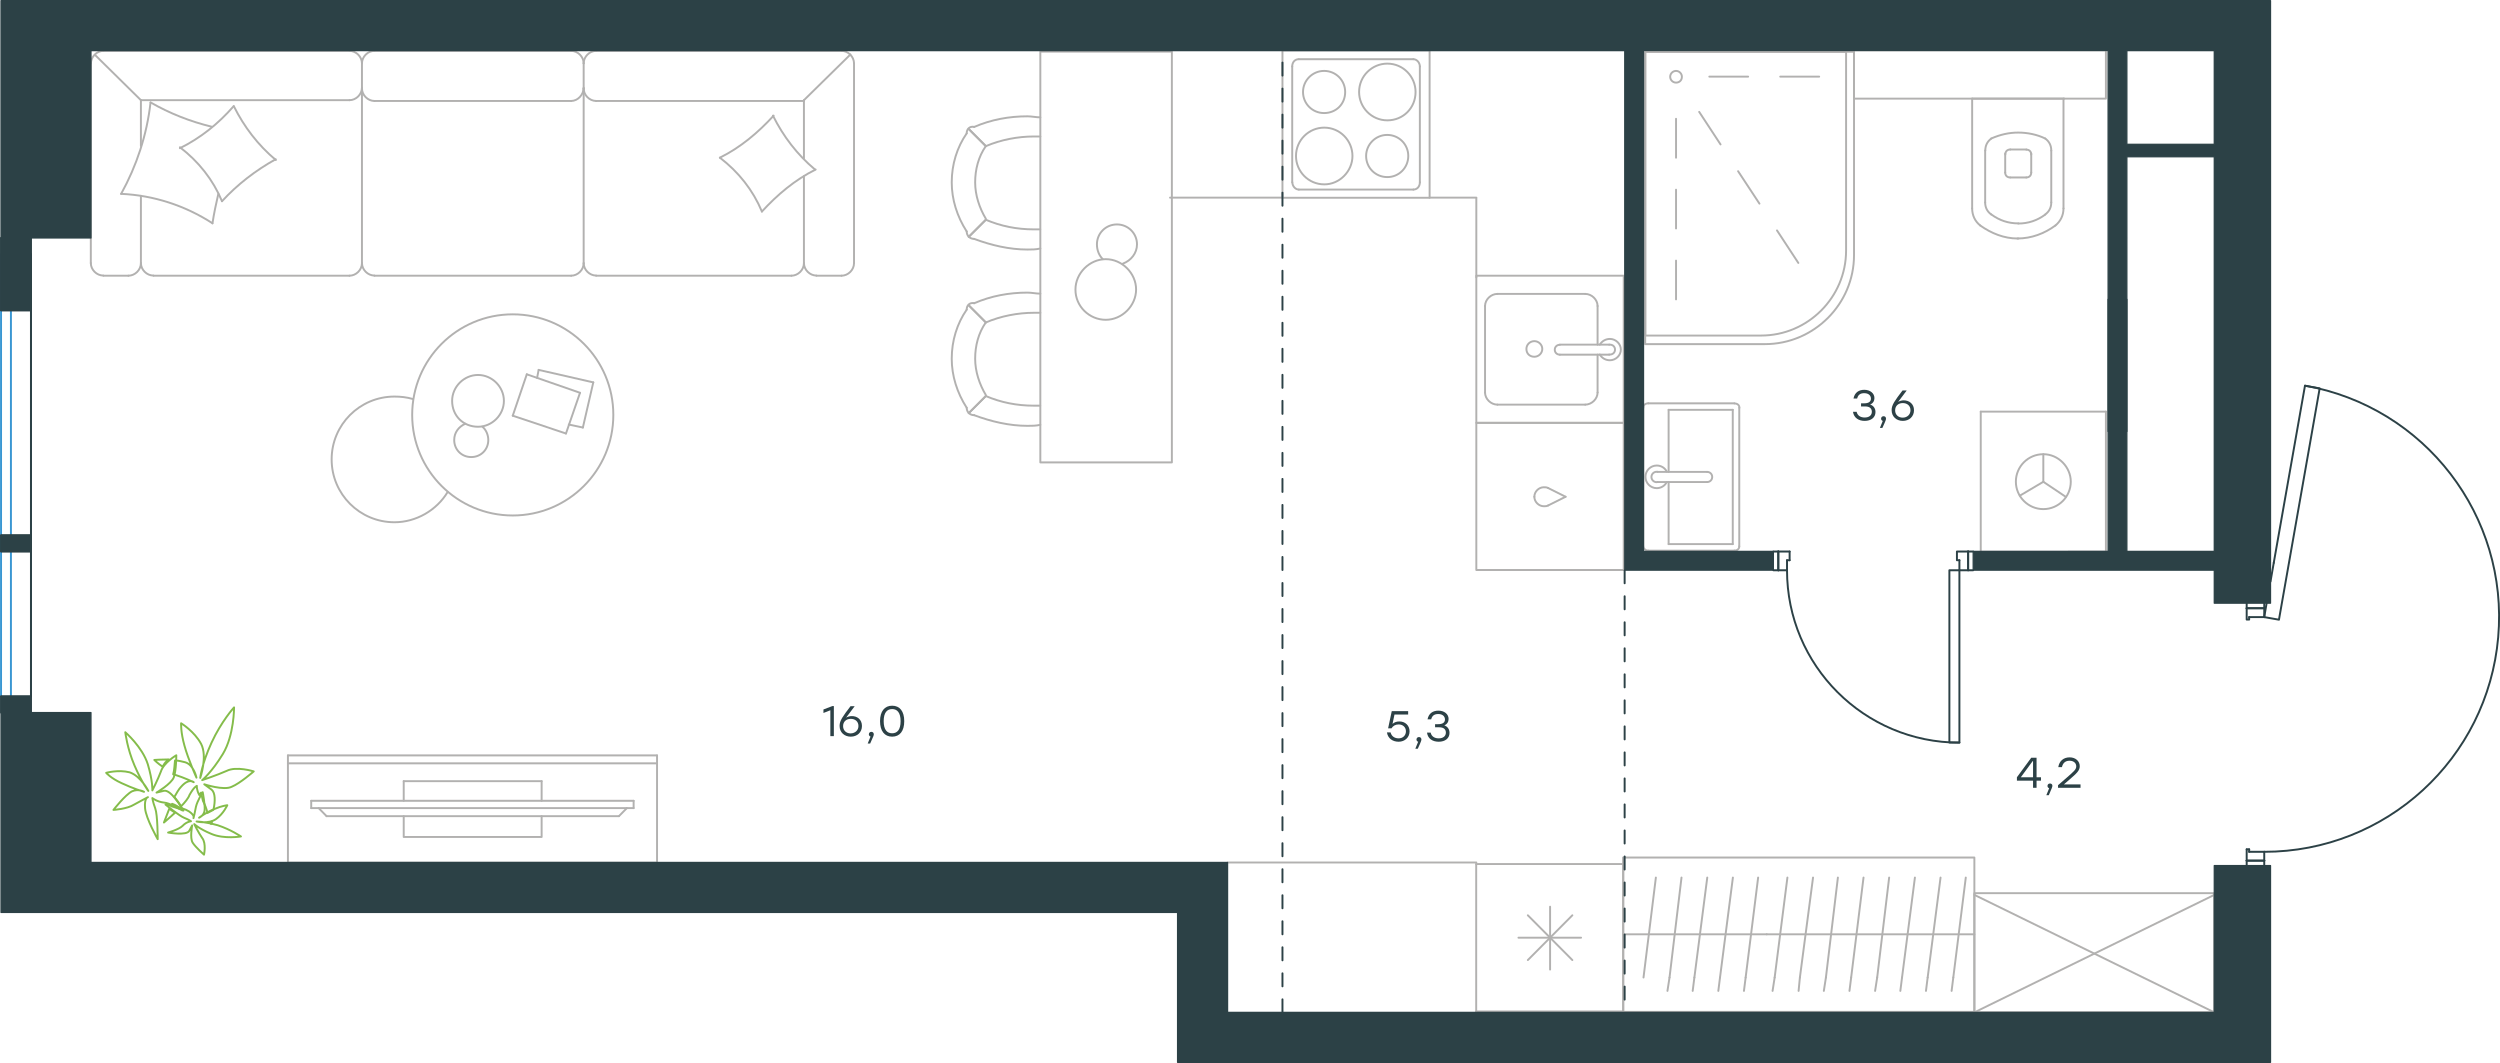 <?xml version="1.0" encoding="utf-8"?>
<!-- Generator: Adobe Illustrator 26.5.0, SVG Export Plug-In . SVG Version: 6.00 Build 0)  -->
<svg version="1.1" id="Слой_1" xmlns="http://www.w3.org/2000/svg" xmlns:xlink="http://www.w3.org/1999/xlink" x="0px" y="0px"
	 viewBox="0 0 1921.5 817" style="enable-background:new 0 0 1921.5 817;" xml:space="preserve">
<style type="text/css">
	.st0{fill:none;stroke:#B2B1B0;stroke-width:1.5;stroke-linecap:round;stroke-linejoin:round;stroke-miterlimit:22.926;}
	.st1{fill:none;stroke:#2C4146;stroke-width:1.5;stroke-linecap:round;stroke-linejoin:round;stroke-miterlimit:22.926;}
	.st2{fill:none;stroke:#3996D2;stroke-width:1.5;stroke-linecap:round;stroke-linejoin:round;stroke-miterlimit:22.926;}
	.st3{fill:none;stroke:#2C4146;stroke-width:1.5;stroke-linecap:round;stroke-linejoin:round;stroke-miterlimit:10;}
	
		.st4{fill:none;stroke:#2C4146;stroke-width:1.5;stroke-linecap:round;stroke-linejoin:round;stroke-miterlimit:22.926;stroke-dasharray:10,10,0,0,0,0;}
	.st5{fill:#2C4146;}
	.st6{fill:#2C4146;stroke:#2C4146;stroke-linecap:round;stroke-linejoin:round;stroke-miterlimit:10;}
	.st7{fill:none;stroke:#84BC4A;stroke-width:1.5;stroke-linecap:round;stroke-linejoin:round;stroke-miterlimit:22.926;}
	.st8{fill:#2D4146;}
</style>
<g>
	<path class="st0" d="M1425,39.8v156.3c0,37.6-30.8,68.4-68.5,68.4h-92V39.8H1425z"/>
	<path class="st0" d="M1418.9,39.8v152.8c0,35.9-29.4,65.3-65.3,65.3h-89v-218h154.3V39.8z"/>
	<line class="st0" x1="1313.8" y1="58.9" x2="1343.6" y2="58.9"/>
	<line class="st0" x1="1368.3" y1="58.9" x2="1398.2" y2="58.9"/>
	<line class="st0" x1="1288.2" y1="91.3" x2="1288.2" y2="121.2"/>
	<line class="st0" x1="1288.2" y1="145.8" x2="1288.2" y2="175.6"/>
	<line class="st0" x1="1288.2" y1="200.3" x2="1288.2" y2="230.1"/>
	<line class="st0" x1="1306" y1="86" x2="1322.4" y2="111"/>
	<line class="st0" x1="1335.9" y1="131.6" x2="1352.3" y2="156.5"/>
	<line class="st0" x1="1365.8" y1="177.1" x2="1382.2" y2="202.1"/>
	<path class="st0" d="M1288.2,63.5c-2.5,0-4.5-2.1-4.5-4.5c0-2.5,2.1-4.5,4.5-4.5c2.5,0,4.5,2.1,4.5,4.5
		C1292.7,61.8,1290.7,63.5,1288.2,63.5z"/>
</g>
<g>
	<line class="st0" x1="1586.6" y1="75.8" x2="1515.8" y2="75.8"/>
	<g>
		<line class="st0" x1="1586" y1="160.2" x2="1586" y2="75.8"/>
		<line class="st0" x1="1525.8" y1="115.7" x2="1525.8" y2="155.6"/>
		<line class="st0" x1="1576.6" y1="155.6" x2="1576.6" y2="115.7"/>
		<line class="st0" x1="1541.2" y1="118" x2="1541.2" y2="132.6"/>
		<line class="st0" x1="1561.2" y1="132.6" x2="1561.2" y2="118"/>
		<line class="st0" x1="1557.4" y1="114.9" x2="1545.1" y2="114.9"/>
		<line class="st0" x1="1515.8" y1="75.8" x2="1515.8" y2="160.2"/>
		<line class="st0" x1="1545.1" y1="136.4" x2="1557.4" y2="136.4"/>
		<path class="st0" d="M1522,173.3c8.5,6.1,18.5,10,28.5,10c0,0,0,0,0.8,0"/>
		<path class="st0" d="M1545.1,114.9c-2.3,0-3.8,1.5-3.8,3.8"/>
		<path class="st0" d="M1530.5,106.5c-3.1,2.3-4.6,5.4-4.6,9.2"/>
		<path class="st0" d="M1541.2,132.6c0,2.3,1.5,3.8,3.8,3.8"/>
		<path class="st0" d="M1530.5,164.8c6.2,4.6,13.1,6.9,20.8,6.9"/>
		<path class="st0" d="M1557.4,136.4c2.3,0,3.8-1.5,3.8-3.8"/>
		<path class="st0" d="M1561.2,118.8c0-2.3-1.5-3.8-3.8-3.8"/>
		<path class="st0" d="M1576.6,115.7c0-3.8-1.5-6.9-4.6-9.2"/>
		<path class="st0" d="M1572,106.5c-6.2-3.1-13.8-4.6-20.8-4.6s-13.8,1.5-20.8,4.6"/>
		<path class="st0" d="M1572,164.8c3.1-2.3,4.6-5.4,4.6-9.2"/>
		<path class="st0" d="M1550.6,183.3L1550.6,183.3c10.8,0,20.8-3.8,29.2-10"/>
		<path class="st0" d="M1515.8,160.2c0,5.4,2.3,10,6.2,13.1"/>
		<path class="st0" d="M1579.8,173.3c3.8-3.1,6.2-7.7,6.2-13.1"/>
		<path class="st0" d="M1551.2,171.8L1551.2,171.8c7.7,0,14.6-2.3,20.8-6.9"/>
		<path class="st0" d="M1525.8,155.6c0,3.8,1.5,6.9,4.6,9.2"/>
	</g>
	<rect x="1425" y="38.7" class="st0" width="193.6" height="37.1"/>
</g>
<g>
	<line class="st0" x1="1331.8" y1="418.2" x2="1282.5" y2="418.2"/>
	<line class="st0" x1="1282.5" y1="418.2" x2="1282.5" y2="370.5"/>
	<line class="st0" x1="1282.5" y1="362.7" x2="1282.5" y2="315"/>
	<line class="st0" x1="1331.8" y1="315" x2="1331.8" y2="418.2"/>
	<line class="st0" x1="1282.5" y1="315" x2="1331.8" y2="315"/>
	<line class="st0" x1="1263" y1="313.4" x2="1263" y2="419.9"/>
	<line class="st0" x1="1333" y1="310" x2="1266.9" y2="310"/>
	<line class="st0" x1="1336.8" y1="419.9" x2="1336.8" y2="313.4"/>
	<line class="st0" x1="1266.9" y1="423.2" x2="1333" y2="423.2"/>
	<path class="st0" d="M1333,423.2c2.3,0,3.8-1.3,3.8-3.3"/>
	<path class="st0" d="M1336.9,313.4c0-2-1.5-3.3-3.8-3.3"/>
	<path class="st0" d="M1266.9,310c-2.3,0-3.8,1.3-3.8,3.3"/>
	<path class="st0" d="M1263,419.9c0,1.3,1.5,3.3,3.8,3.3"/>
	<line class="st0" x1="1312.1" y1="362.7" x2="1273.9" y2="362.7"/>
	<line class="st0" x1="1273.9" y1="370.5" x2="1312.1" y2="370.5"/>
	<path class="st0" d="M1312.1,362.7L1312.1,362.7c2.2,0,3.9,1.7,3.9,3.9c0,2.2-1.7,3.9-3.9,3.9l0,0"/>
	<path class="st0" d="M1281.1,370.5c-1.5,2.9-4.5,4.7-7.7,4.7c-4.8,0-8.7-3.9-8.7-8.7c0-4.8,3.9-8.7,8.7-8.7c3.3,0,6.2,1.8,7.7,4.7"
		/>
	<path class="st0" d="M1273.9,370.5c-0.2,0-0.4,0.1-0.6,0.1c-2.2,0-4-1.8-4-4s1.8-4,4-4c0.2,0,0.4,0,0.6,0"/>
</g>
<g>
	<line class="st0" x1="1618.6" y1="316.4" x2="1522.4" y2="316.4"/>
	<g>
		<line class="st0" x1="1522.4" y1="424.1" x2="1522.4" y2="316.4"/>
		<line class="st0" x1="1589.7" y1="424.1" x2="1618.6" y2="424.1"/>
		<line class="st0" x1="1522.4" y1="424.1" x2="1618.6" y2="424.1"/>
		<line class="st0" x1="1570.5" y1="370.3" x2="1587.8" y2="381.9"/>
		<line class="st0" x1="1570.5" y1="370.3" x2="1570.5" y2="349.1"/>
		<line class="st0" x1="1570.5" y1="370.3" x2="1552.4" y2="381"/>
		<path class="st0" d="M1570.5,349.1c-11.7,0-21.1,9.5-21.1,21.1s9.5,21.1,21.1,21.1c11.7,0,21.1-9.5,21.1-21.1
			C1591.6,359.1,1582.2,349.1,1570.5,349.1z"/>
		<line class="st0" x1="1618.6" y1="424.1" x2="1618.6" y2="316.3"/>
	</g>
</g>
<g>
	<line class="st0" x1="456" y1="293.9" x2="448" y2="328.6"/>
	<line class="st0" x1="448" y1="328.6" x2="437.2" y2="326.3"/>
	<line class="st0" x1="412.8" y1="290.5" x2="414" y2="284.3"/>
	<line class="st0" x1="414" y1="284.3" x2="456" y2="293.9"/>
	<line class="st0" x1="445.8" y1="301.9" x2="435" y2="333.2"/>
	<line class="st0" x1="435" y1="333.2" x2="394.1" y2="319.5"/>
	<line class="st0" x1="394.1" y1="319.5" x2="404.9" y2="287.7"/>
	<line class="st0" x1="404.9" y1="287.7" x2="445.8" y2="301.9"/>
	<ellipse class="st0" cx="394.1" cy="318.9" rx="77.3" ry="77.3"/>
	<path class="st0" d="M367.4,328c10.8,0,19.9-9.1,19.9-19.9s-9.1-19.9-19.9-19.9s-19.9,9.1-19.9,19.9C347.5,319.5,356,328,367.4,328
		z"/>
	<path class="st0" d="M370.8,328c2.8,2.3,4.5,6.3,4.5,10.2c0,7.4-5.7,13.1-13.1,13.1s-13.1-5.7-13.1-13.1c0-5.7,3.4-10.2,8.5-12.5"
		/>
	<path class="st0" d="M344.1,378.1c-8.5,14.2-24.4,23.3-40.9,23.3c-26.7,0-48.3-21.6-48.3-48.3c0-26.7,21.6-48.3,48.3-48.3
		c4.7,0,9.5,0.5,14.2,1.9"/>
</g>
<g>
	<g>
		<line class="st0" x1="505" y1="586.7" x2="221.3" y2="586.7"/>
		<polyline class="st0" points="221.3,580.6 221.3,663.1 505,663.1 505,580.6 		"/>
		<line class="st0" x1="505" y1="580.6" x2="221.3" y2="580.6"/>
	</g>
	<g>
		<polyline class="st0" points="310.3,627.3 310.3,643.3 416.3,643.3 416.3,627.3 		"/>
		<line class="st0" x1="416.3" y1="615.5" x2="416.3" y2="600.4"/>
		<line class="st0" x1="416.3" y1="600.4" x2="310.3" y2="600.4"/>
		<line class="st0" x1="310.3" y1="600.4" x2="310.3" y2="615.5"/>
		<line class="st0" x1="487" y1="615.5" x2="487" y2="621.1"/>
		<line class="st0" x1="251" y1="627.3" x2="244.9" y2="621.1"/>
		<line class="st0" x1="481.8" y1="621.1" x2="475.7" y2="627.3"/>
		<line class="st0" x1="239.2" y1="621.1" x2="487" y2="621.1"/>
		<line class="st0" x1="487" y1="615.5" x2="239.2" y2="615.5"/>
		<line class="st0" x1="239.2" y1="615.5" x2="239.2" y2="621.1"/>
		<line class="st0" x1="475.7" y1="627.3" x2="251" y2="627.3"/>
	</g>
</g>
<g>
	<line class="st0" x1="69.8" y1="48.7" x2="69.8" y2="202.2"/>
	<line class="st0" x1="287.8" y1="211.9" x2="439" y2="211.9"/>
	<line class="st0" x1="458.2" y1="211.9" x2="608.3" y2="211.9"/>
	<line class="st0" x1="646.8" y1="39.1" x2="458.2" y2="39.1"/>
	<line class="st0" x1="79.5" y1="211.9" x2="98.7" y2="211.9"/>
	<line class="st0" x1="108.3" y1="202.2" x2="108.3" y2="150.5"/>
	<line class="st0" x1="108.3" y1="77" x2="268.6" y2="77"/>
	<line class="st0" x1="617.9" y1="77" x2="617.9" y2="121.8"/>
	<line class="st0" x1="627.5" y1="211.9" x2="646.8" y2="211.9"/>
	<line class="st0" x1="656.4" y1="202.2" x2="656.4" y2="48.7"/>
	<line class="st0" x1="73.1" y1="42.3" x2="108.3" y2="77"/>
	<line class="st0" x1="617.9" y1="77" x2="653.6" y2="41.9"/>
	<line class="st0" x1="278.2" y1="68" x2="278.2" y2="48.7"/>
	<line class="st0" x1="448.6" y1="202.2" x2="448.6" y2="68"/>
	<line class="st0" x1="278.2" y1="202.2" x2="278.2" y2="68"/>
	<line class="st0" x1="448.6" y1="68" x2="448.6" y2="48.7"/>
	<line class="st0" x1="118" y1="211.9" x2="268.6" y2="211.9"/>
	<line class="st0" x1="268.6" y1="39.1" x2="79.5" y2="39.1"/>
	<line class="st0" x1="287.8" y1="77.6" x2="439" y2="77.6"/>
	<line class="st0" x1="439" y1="39.1" x2="287.8" y2="39.1"/>
	<line class="st0" x1="458.2" y1="77.6" x2="617.9" y2="77.6"/>
	<line class="st0" x1="617.9" y1="135.4" x2="617.9" y2="202.2"/>
	<line class="st0" x1="108.3" y1="112.2" x2="108.3" y2="77"/>
	<path class="st0" d="M79.5,39.1c-5.1,0-9.6,4.5-9.6,9.6"/>
	<path class="st0" d="M656.4,48.7c0-5.1-4.5-9.6-9.6-9.6"/>
	<path class="st0" d="M608.3,211.9c5.1,0,9.6-4.5,9.6-9.6"/>
	<path class="st0" d="M69.8,202.2c0,5.1,4.5,9.6,9.6,9.6"/>
	<path class="st0" d="M98.7,211.9c5.1,0,9.6-4.5,9.6-9.6"/>
	<path class="st0" d="M108.3,202.2c0,5.1,4.5,9.6,9.6,9.6"/>
	<path class="st0" d="M439,211.9c5.1,0,9.6-4.5,9.6-9.6"/>
	<path class="st0" d="M278.2,202.2c0,5.1,4.5,9.6,9.6,9.6"/>
	<path class="st0" d="M268.6,211.9c5.1,0,9.6-4.5,9.6-9.6"/>
	<path class="st0" d="M617.9,202.2c0,5.1,4.5,9.6,9.6,9.6"/>
	<path class="st0" d="M646.8,211.9c5.1,0,9.6-4.5,9.6-9.6"/>
	<path class="st0" d="M268.6,77c5.1,0,9.6-4.5,9.6-9.6"/>
	<path class="st0" d="M278.2,48.7c0-5.1-4.5-9.6-9.6-9.6"/>
	<path class="st0" d="M278.2,68c0,5.1,4.5,9.6,9.6,9.6"/>
	<path class="st0" d="M287.8,39.1c-5.1,0-9.6,4.5-9.6,9.6"/>
	<path class="st0" d="M439,77.6c5.1,0,9.6-4.8,9.6-10.2"/>
	<path class="st0" d="M448.6,48.7c0-5.1-4.5-9.6-9.6-9.6"/>
	<path class="st0" d="M448.6,68c0,5.1,4.5,9.6,9.6,9.6"/>
	<path class="st0" d="M458.2,39.1c-5.1,0-9.6,4.5-9.6,9.6"/>
	<path class="st0" d="M626.9,130.3c-15.9,7.9-29.4,19.3-41.3,32.3"/>
	<path class="st0" d="M585.6,162.6c-6.8-16.4-18.1-30.6-32.3-41.4"/>
	<path class="st0" d="M553.3,121.2c15.9-7.9,29.4-19.3,41.3-32.3"/>
	<path class="st0" d="M594.1,88.9c7.9,15.9,18.7,30,32.3,41.4"/>
	<path class="st0" d="M211.9,122.4c-15.3,8.5-29.4,19.3-41.3,32.3"/>
	<path class="st0" d="M170.6,154.6c-6.8-16.4-18.1-30.6-32.3-41.4"/>
	<path class="st0" d="M138.3,113.9c15.9-7.9,29.4-18.7,41.3-32.3"/>
	<path class="st0" d="M179.7,81.6c7.9,15.9,18.7,30,32.3,41.4"/>
	<path class="st0" d="M167.8,149c-1.7,7.4-3.4,15.3-4.5,22.7"/>
	<path class="st0" d="M163.3,171.6c-21-13.6-45.3-21.5-70.2-22.6"/>
	<path class="st0" d="M93.1,149c11.9-21.5,19.8-45.3,22.6-70.2"/>
	<path class="st0" d="M115.7,78.7c14.7,8.5,30.6,14.7,47,18.7"/>
	<path class="st0" d="M448.6,202.2c0,5.1,4.5,9.6,9.6,9.6"/>
</g>
<g>
	<line class="st0" x1="1247.7" y1="664.1" x2="1247.7" y2="777.4"/>
	<line class="st0" x1="1191.4" y1="696.9" x2="1191.4" y2="745.2"/>
	<line class="st0" x1="1174.3" y1="737.9" x2="1208.5" y2="703.5"/>
	<line class="st0" x1="1174.3" y1="703.5" x2="1208.5" y2="737.9"/>
	<line class="st0" x1="1167.1" y1="720.7" x2="1215.2" y2="720.7"/>
	<line class="st0" x1="1247.7" y1="777.4" x2="1134.6" y2="777.4"/>
	<line class="st0" x1="1134.6" y1="664.1" x2="1134.6" y2="777.4"/>
	<line class="st0" x1="1247.7" y1="664.1" x2="1134.6" y2="664.1"/>
</g>
<g>
	<rect x="1134.7" y="211.9" class="st0" width="113.3" height="113.1"/>
	<line class="st0" x1="1198.9" y1="272.6" x2="1236.8" y2="272.6"/>
	<line class="st0" x1="1227.9" y1="264.9" x2="1227.9" y2="235.2"/>
	<line class="st0" x1="1141.4" y1="235.2" x2="1141.4" y2="301.7"/>
	<line class="st0" x1="1227.9" y1="301.7" x2="1227.9" y2="272.6"/>
	<line class="st0" x1="1150.9" y1="311" x2="1218.4" y2="311"/>
	<line class="st0" x1="1236.8" y1="264.9" x2="1198.9" y2="264.9"/>
	<line class="st0" x1="1218.4" y1="225.9" x2="1150.9" y2="225.9"/>
	<path class="st0" d="M1198.9,272.6L1198.9,272.6c-2.2,0-3.9-1.6-3.9-3.8c0-2.2,1.7-3.8,3.9-3.8"/>
	<path class="st0" d="M1218.4,225.9c5,0,9.5,4.4,9.5,9.3"/>
	<path class="st0" d="M1229.6,264.9c1.7-2.7,4.5-4.4,7.8-4.4c4.5,0,8.4,3.8,8.4,8.2c0,4.4-3.9,8.2-8.4,8.2c-3.3,0-6.1-1.6-7.8-4.4"
		/>
	<path class="st0" d="M1150.9,311c-5,0-9.5-4.4-9.5-9.3"/>
	<path class="st0" d="M1227.9,301.7c0,4.9-4.5,9.3-9.5,9.3"/>
	<path class="st0" d="M1141.4,235.2c0-4.9,4.5-9.3,9.5-9.3"/>
	<path class="st0" d="M1236.8,264.9h0.6c2.2,0,3.9,1.6,3.9,3.8c0,2.2-1.7,3.8-3.9,3.8h-0.6"/>
	<path class="st0" d="M1179.3,274.2c3.3,0,6.1-2.7,6.1-6s-2.8-6-6.1-6c-3.4,0-6.1,2.7-6.1,6C1173.2,272,1176,274.2,1179.3,274.2z"/>
</g>
<g>
	<path class="st0" d="M1033.9,70.7c0-9-7.2-16.2-16.2-16.2c-8.9,0-16.2,7.3-16.2,16.2c0,9,7.2,16.2,16.2,16.2
		C1026.7,86.9,1033.9,80.2,1033.9,70.7z"/>
	<path class="st0" d="M1039.5,119.9c0-11.8-9.5-21.8-21.7-21.8c-11.7,0-21.7,9.5-21.7,21.8c0,11.8,9.5,21.8,21.7,21.8
		C1029.5,141.8,1039.5,131.7,1039.5,119.9z"/>
	<path class="st0" d="M1082.4,119.9c0-9-7.2-16.2-16.2-16.2c-8.9,0-16.2,7.3-16.2,16.2c0,9,7.2,16.2,16.2,16.2
		C1075.2,136.2,1082.4,128.9,1082.4,119.9z"/>
	<path class="st0" d="M1088,70.7c0-11.8-9.5-21.8-21.7-21.8c-11.7,0-21.7,9.5-21.7,21.8c0,11.8,9.5,21.8,21.7,21.8
		S1088,83,1088,70.7z"/>
	<line class="st0" x1="993.2" y1="140.1" x2="993.2" y2="51.1"/>
	<line class="st0" x1="1086.3" y1="145.7" x2="998.3" y2="145.7"/>
	<line class="st0" x1="1091.3" y1="51.1" x2="1091.3" y2="140.1"/>
	<line class="st0" x1="998.3" y1="45.5" x2="1086.3" y2="45.5"/>
	<path class="st0" d="M1091.3,140.1L1091.3,140.1c0,3.4-2.2,5.6-5,5.6"/>
	<path class="st0" d="M993.2,51.1L993.2,51.1c0-3.4,2.2-5.6,5-5.6"/>
	<path class="st0" d="M998.3,145.7L998.3,145.7c-2.8,0-5-2.8-5-5.6"/>
	<path class="st0" d="M1086.3,45.5L1086.3,45.5c2.8,0,5,2.8,5,5.6"/>
	<rect x="985.7" y="38.7" class="st0" width="113.1" height="113.3"/>
</g>
<g>
	<rect x="1134.7" y="325" class="st0" width="113.3" height="113.1"/>
	<line class="st0" x1="1203.3" y1="381.8" x2="1189.9" y2="375.1"/>
	<line class="st0" x1="1189.9" y1="388.5" x2="1203.3" y2="381.8"/>
	<path class="st0" d="M1189.9,388.5c-1.1,0.6-2.2,0.6-3.3,0.6c-3.9,0-7.3-3.4-7.3-7.3"/>
	<path class="st0" d="M1189.9,375.1c-1.1-0.6-2.2-0.6-3.3-0.6c-3.9,0-7.3,3.4-7.3,7.3"/>
</g>
<g>
	<line class="st0" x1="1247.6" y1="718.1" x2="1357.9" y2="718.1"/>
	<line class="st0" x1="1340.4" y1="761.6" x2="1341.7" y2="751.3"/>
	<line class="st0" x1="1341.7" y1="751.3" x2="1351.3" y2="674.5"/>
	<line class="st0" x1="1320.7" y1="761.6" x2="1322" y2="751.3"/>
	<line class="st0" x1="1322" y1="751.3" x2="1331.9" y2="674.5"/>
	<line class="st0" x1="1301" y1="761.6" x2="1302.3" y2="751.3"/>
	<line class="st0" x1="1302.3" y1="751.3" x2="1312.2" y2="674.5"/>
	<line class="st0" x1="1281.6" y1="761.6" x2="1283.2" y2="751.3"/>
	<line class="st0" x1="1283.2" y1="751.3" x2="1292.4" y2="674.5"/>
	<line class="st0" x1="1263.2" y1="751.3" x2="1272.7" y2="674.5"/>
	<rect x="1247.5" y="659.1" class="st0" width="270" height="118.6"/>
	<line class="st0" x1="1357.9" y1="718.1" x2="1517.5" y2="718.1"/>
	<line class="st0" x1="1500" y1="761.6" x2="1501.3" y2="751.3"/>
	<line class="st0" x1="1501.3" y1="751.3" x2="1510.9" y2="674.5"/>
	<line class="st0" x1="1480.3" y1="761.6" x2="1481.6" y2="751.3"/>
	<line class="st0" x1="1481.6" y1="751.3" x2="1491.5" y2="674.5"/>
	<line class="st0" x1="1460.6" y1="761.6" x2="1461.9" y2="751.3"/>
	<line class="st0" x1="1461.9" y1="751.3" x2="1471.8" y2="674.5"/>
	<line class="st0" x1="1441.2" y1="761.6" x2="1442.8" y2="751.3"/>
	<line class="st0" x1="1442.8" y1="751.3" x2="1452" y2="674.5"/>
	<line class="st0" x1="1421.5" y1="761.6" x2="1422.8" y2="751.3"/>
	<line class="st0" x1="1422.8" y1="751.3" x2="1432.3" y2="674.5"/>
	<line class="st0" x1="1401.8" y1="761.6" x2="1403.4" y2="751.3"/>
	<line class="st0" x1="1403.4" y1="751.3" x2="1412.6" y2="674.5"/>
	<line class="st0" x1="1382.4" y1="761.6" x2="1383.4" y2="751.3"/>
	<line class="st0" x1="1383.4" y1="751.3" x2="1393.5" y2="674.5"/>
	<line class="st0" x1="1364" y1="751.3" x2="1373.8" y2="674.5"/>
	<line class="st0" x1="1362.4" y1="761.6" x2="1364" y2="751.3"/>
</g>
<g>
	<rect x="1517.5" y="686.5" class="st0" width="184.3" height="91.5"/>
	<line class="st0" x1="1517.5" y1="778.1" x2="1701.9" y2="687.8"/>
	<line class="st0" x1="1517.5" y1="687.8" x2="1701.9" y2="778.1"/>
</g>
<line class="st0" x1="943.5" y1="662.9" x2="1134.7" y2="662.9"/>
<g>
	<rect x="799.6" y="39.7" class="st0" width="101.1" height="315.7"/>
	<path class="st0" d="M757.7,247.8c-5.7,8.2-8.2,18-8.2,27.9c0,9.8,3.3,19.7,8.2,27.9"/>
	<path class="st0" d="M799.6,225.7c-3.3,0-6.6-0.8-9.9-0.8c-14,0-27.9,2.5-41,8.2"/>
	<path class="st0" d="M748.7,319.1c13.1,4.9,27.1,8.2,41,8.2c3.3,0,6.6,0,9.9-0.8"/>
	<path class="st0" d="M799.6,240.4c-1.6,0-3.3,0-4.9,0c-12.3,0-25.4,2.5-36.9,7.4"/>
	<path class="st0" d="M757.7,304.4c11.5,4.9,23.8,7.4,36.9,7.4c1.6,0,3.3,0,4.9,0"/>
	<path class="st0" d="M743,238c-7.4,10.7-11.5,23.8-11.5,37.7c0,13.1,4.1,26.2,11.5,37.7"/>
	<line class="st0" x1="757.7" y1="247.8" x2="744.6" y2="234.7"/>
	<line class="st0" x1="757.7" y1="304.4" x2="744.6" y2="317.5"/>
	<line class="st0" x1="757.7" y1="247.8" x2="744.6" y2="234.7"/>
	<line class="st0" x1="757.7" y1="304.4" x2="744.6" y2="317.5"/>
	<path class="st0" d="M743,313.4c0,3.3,2.5,5.7,5.7,5.7"/>
	<path class="st0" d="M748.7,233c-3.3-0.6-5.7,1.6-5.7,4.9"/>
	<path class="st0" d="M757.7,112.3c-5.7,8.2-8.2,18-8.2,27.9c0,9.8,3.3,19.7,8.2,27.9"/>
	<path class="st0" d="M799.6,90.2c-3.3,0-6.6-0.8-9.9-0.8c-14,0-27.9,2.5-41,8.2"/>
	<path class="st0" d="M748.7,183.6c13.1,4.9,27.1,8.2,41,8.2c3.3,0,6.6,0,9.9-0.8"/>
	<path class="st0" d="M799.6,104.9c-1.6,0-3.3,0-4.9,0c-12.3,0-25.4,2.5-36.9,7.4"/>
	<path class="st0" d="M757.7,168.9c11.5,4.9,23.8,7.4,36.9,7.4c1.6,0,3.3,0,4.9,0"/>
	<path class="st0" d="M743,102.5c-7.4,10.7-11.5,23.8-11.5,37.7c0,13.1,4.1,26.2,11.5,37.7"/>
	<line class="st0" x1="757.7" y1="112.3" x2="744.6" y2="99.2"/>
	<line class="st0" x1="757.7" y1="168.9" x2="744.6" y2="182"/>
	<line class="st0" x1="757.7" y1="112.3" x2="744.6" y2="99.2"/>
	<line class="st0" x1="757.7" y1="168.9" x2="744.6" y2="182"/>
	<path class="st0" d="M743,177.9c0,3.3,2.5,5.7,5.7,5.7"/>
	<path class="st0" d="M748.7,97.5c-3.3-0.6-5.7,1.6-5.7,4.9"/>
	<path class="st0" d="M849.9,245.8c12.5,0,23.3-10.8,23.3-23.3s-10.8-23.3-23.3-23.3s-23.3,10.8-23.3,23.3
		C826.5,235.5,837.3,245.8,849.9,245.8z"/>
	<path class="st0" d="M847.6,199.2c-2.8-2.8-4.5-6.8-4.5-11.4c0-8.5,6.8-15.3,15.4-15.3c8.5,0,15.4,6.8,15.4,15.3
		c0,6.8-4.6,12.5-10.8,14.8"/>
</g>
<line class="st0" x1="1134.7" y1="213.2" x2="1134.7" y2="152.2"/>
<line class="st0" x1="1098.8" y1="151.9" x2="1134.7" y2="151.9"/>
<line class="st0" x1="985.7" y1="151.9" x2="899.3" y2="151.9"/>
<line class="st1" x1="23.8" y1="195.4" x2="23.8" y2="535.2"/>
<line class="st1" x1="23.8" y1="195.4" x2="23.8" y2="535.2"/>
<line class="st2" x1="0.8" y1="195.4" x2="0.8" y2="535.2"/>
<line class="st2" x1="8.4" y1="195.4" x2="8.4" y2="535.2"/>
<rect x="0.8" y="182.9" class="st1" width="23" height="55.7"/>
<rect x="0.8" y="535.2" class="st1" width="23" height="12.5"/>
<rect x="0.8" y="411.4" class="st1" width="23" height="12.5"/>
<line class="st3" x1="1366.8" y1="438.3" x2="1363" y2="438.3"/>
<polyline class="st3" points="1516.6,438.3 1512.7,438.3 1506,438.3 "/>
<line class="st3" x1="1373.5" y1="438.3" x2="1366.8" y2="438.3"/>
<path class="st3" d="M1373.5,438.3c0,73.2,59.3,132.5,132.5,132.5"/>
<line class="st3" x1="1366.8" y1="423.9" x2="1375.5" y2="423.9"/>
<line class="st3" x1="1512.7" y1="423.9" x2="1516.6" y2="423.9"/>
<line class="st3" x1="1506" y1="438.3" x2="1506" y2="430.6"/>
<polyline class="st3" points="1512.7,423.9 1504.1,423.9 1504.1,430.6 1506,430.6 "/>
<line class="st3" x1="1373.5" y1="430.6" x2="1375.5" y2="430.6"/>
<line class="st3" x1="1363" y1="423.9" x2="1366.8" y2="423.9"/>
<line class="st3" x1="1373.5" y1="438.3" x2="1373.5" y2="430.6"/>
<line class="st3" x1="1375.5" y1="430.6" x2="1375.5" y2="423.9"/>
<line class="st3" x1="1512.7" y1="438.3" x2="1512.7" y2="423.9"/>
<line class="st3" x1="1366.8" y1="438.3" x2="1366.8" y2="423.9"/>
<line class="st3" x1="1512.7" y1="438.3" x2="1512.7" y2="423.9"/>
<line class="st3" x1="1366.8" y1="438.3" x2="1366.8" y2="423.9"/>
<polygon class="st3" points="1506,570.7 1498.3,570.7 1498.3,528.6 1498.3,438.3 1506,438.3 1506,480.5 "/>
<line class="st3" x1="1740.3" y1="661.5" x2="1740.3" y2="665.3"/>
<polyline class="st3" points="1740.3,463.7 1740.3,467.5 1740.3,474.3 "/>
<line class="st3" x1="1740.3" y1="654.7" x2="1740.3" y2="661.5"/>
<path class="st3" d="M1740.3,654.7c93.6,0,171.6-71.5,179.8-164.8c8.2-93.2-56.3-177.2-148.5-193.5"/>
<line class="st3" x1="1726.8" y1="661.5" x2="1726.8" y2="652.8"/>
<line class="st3" x1="1726.8" y1="467.5" x2="1726.8" y2="463.7"/>
<line class="st3" x1="1740.3" y1="474.3" x2="1728.7" y2="474.3"/>
<polyline class="st3" points="1726.8,467.5 1726.8,476.2 1728.7,476.2 1728.7,474.3 "/>
<line class="st3" x1="1728.7" y1="654.7" x2="1728.7" y2="652.8"/>
<line class="st3" x1="1726.8" y1="665.3" x2="1726.8" y2="661.5"/>
<line class="st3" x1="1740.3" y1="654.7" x2="1728.7" y2="654.7"/>
<line class="st3" x1="1728.7" y1="652.8" x2="1726.8" y2="652.8"/>
<line class="st3" x1="1740.3" y1="467.5" x2="1726.8" y2="467.5"/>
<line class="st3" x1="1740.3" y1="661.5" x2="1726.8" y2="661.5"/>
<line class="st3" x1="1740.3" y1="467.5" x2="1726.8" y2="467.5"/>
<line class="st3" x1="1740.3" y1="661.5" x2="1726.8" y2="661.5"/>
<line class="st3" x1="1740.3" y1="474.3" x2="1742.1" y2="463.7"/>
<line class="st3" x1="1745.1" y1="447" x2="1747.6" y2="432.6"/>
<polyline class="st3" points="1747.6,432.6 1771.6,296.5 1782.9,298.5 1775.6,340 1751.6,476.3 1740.3,474.3 "/>
<line class="st4" x1="985.7" y1="778.1" x2="985.7" y2="42.7"/>
<line class="st4" x1="1248.7" y1="438.3" x2="1248.7" y2="778.1"/>
<g>
	<path class="st5" d="M640.9,542.7v23.1h-2.7v-19.9l-5.3,2.1v-2.7l6.8-2.6L640.9,542.7L640.9,542.7z"/>
	<path class="st5" d="M662.5,558c0,5-3.8,8.2-8.6,8.2c-4.7,0-8.6-3.1-8.6-8.3c0-4,2.4-7.2,8.4-15.1h3.2l-6.6,8.8
		c1.2-0.7,2.6-1.2,4.3-1.2C658.8,550.3,662.5,553,662.5,558z M659.8,558c0-3.5-2.6-5.5-5.9-5.5c-3.4,0-5.9,2.1-5.9,5.6
		s2.6,5.6,5.8,5.6C657.2,563.6,659.8,561.4,659.8,558z"/>
	<path class="st5" d="M668.8,571.5h-1.9l2.2-5.4c-0.8-0.2-1.3-0.9-1.3-1.7c0-1.1,0.8-1.9,1.9-1.9c0.8,0,1.9,0.4,1.9,1.9
		C671.6,565,671.5,565.7,668.8,571.5z"/>
	<path class="st5" d="M695,554.3c0,7.6-3.4,11.9-9.3,11.9c-5.8,0-9.3-4.3-9.3-11.9s3.5-11.9,9.3-11.9
		C691.6,542.4,695,546.7,695,554.3z M692.2,554.3c0-6.6-2.6-9.3-6.5-9.3s-6.5,2.7-6.5,9.3s2.6,9.3,6.5,9.3S692.2,560.9,692.2,554.3z
		"/>
</g>
<g>
	<path class="st5" d="M1083.4,562.1c0,4.7-3.7,8-8.4,8c-4.4,0-8.3-2.4-9-7.2h2.8c0.7,3,3.1,4.6,6.2,4.6c3.3,0,5.6-2.3,5.6-5.4
		c0-3.2-2.4-5.3-5.6-5.3c-2.6,0-4.4,1.2-5.5,3h-2.6l2.8-13.2h12.6v2.6h-10.5l-1.5,7.2c1.3-1.2,3-1.9,5.3-1.9
		C1079.9,554.5,1083.4,557.5,1083.4,562.1z"/>
	<path class="st5" d="M1089.7,575.5h-1.9l2.2-5.4c-0.8-0.2-1.3-0.9-1.3-1.7c0-1.1,0.8-1.9,1.9-1.9c0.8,0,1.9,0.4,1.9,1.9
		C1092.5,568.9,1092.4,569.7,1089.7,575.5z"/>
	<path class="st5" d="M1114.1,563.3c0,4.2-3.4,6.8-8.3,6.8c-4.5,0-8.4-2.2-9-7h2.8c0.7,3.1,3.2,4.4,6.2,4.4c3.4,0,5.5-1.7,5.5-4.4
		c0-2.3-1.4-4.1-5.1-4.1h-3.2v-2.4h2.4c3.5,0,5.2-1.3,5.2-3.6c0-2.6-2.1-4.2-5.1-4.2c-2.8,0-4.7,1-5.5,4.1h-2.8
		c0.9-4.7,4.2-6.7,8.4-6.7c4.4,0,7.8,2.6,7.8,6.4c0,2.2-1.2,4.1-3.3,4.9C1112.6,558.4,1114.1,560.5,1114.1,563.3z"/>
</g>
<g>
	<path class="st5" d="M1568.7,600h-3.4v5.5h-2.7V600h-12.4v-2.6l11-15h4.1v15h3.4V600z M1562.6,597.4V585h-0.3l-9.1,12.4H1562.6z"/>
	<path class="st5" d="M1574.7,611.2h-1.9l2.2-5.4c-0.8-0.2-1.3-0.9-1.3-1.7c0-1.1,0.8-1.9,1.9-1.9c0.8,0,1.9,0.4,1.9,1.9
		C1577.4,604.7,1577.3,605.4,1574.7,611.2z"/>
	<path class="st5" d="M1599.1,605.5h-17.3v-2l6.7-5.8c5.6-4.9,7.3-6.3,7.3-8.7c0-2.5-2-4.3-5.2-4.3c-3.3,0-5.1,1.9-5.8,4.9h-2.8
		c0.7-4.6,4-7.5,8.7-7.5s7.8,3,7.8,6.8c0,3.4-2.4,5.5-7.8,10.2l-4.4,3.8h12.8L1599.1,605.5L1599.1,605.5z"/>
</g>
<rect x="0.7" y="182.9" class="st6" width="23" height="55.7"/>
<rect x="0.8" y="411.4" class="st6" width="23" height="12.5"/>
<polygon class="st6" points="1740.3,665.3 1703.1,665.3 1701.9,665.3 1701.9,778.1 1471.5,778.1 943.5,778.1 943.5,701.3 
	943.5,662.9 674.7,662.9 69.9,662.9 69.9,547.7 31.5,547.7 23.8,547.7 23.8,535.2 0.8,535.2 0.8,547.7 0.8,701.3 69.9,701.3 
	674.7,701.3 689.1,701.3 905.1,701.3 905.1,778.1 905.1,816.5 981.9,816.5 996.3,816.5 1303.5,816.5 1317.9,816.5 1375.5,816.5 
	1389.9,816.5 1471.5,816.5 1701.9,816.5 1745.1,816.5 1745.1,665.3 "/>
<g>
	<path class="st7" d="M155.4,599.6c0,0,7.1-5.7,15.9-20.1c8.7-14.4,8.6-35.8,8.6-35.8s-9.7,10.6-17.3,27.1s-8.7,27.1-8.7,27.1
		s5.7-16.3,0.7-26.1c-5.2-9.7-15.4-15.9-15.4-15.9s-0.4,6.7,2.6,17.3c2.9,10.6,9.2,24.5,9.2,24.5s-1.9-9.7-8.6-11.8
		c-1.9-0.4-5-1.4-7.9-1.4c-0.4,2.9-0.4,7.6-1.4,10.6c0.4,0.4,1.4,0.4,1.4,0.4c7.1,2.2,14.4,5.7,14.4,5.7s-3.5-3.5-9.7,3.5
		c-1.9,1.9-3.5,5-5.2,7.9c1.9,2.2,4.1,5.2,5.2,7.1c2.9-2.9,5.7-6.4,6.4-8.6c3.5-6.4,5.7-7.1,5.7-7.1s-0.4,2.9,1.9,7.1
		c0.7-1.4,1.4-1.9,1.4-1.9s0.4,2.6,1.4,6.4c1.4,2.6,2.6,5.7,3.5,9.2c1.4-0.7,2.6-1.4,4.2-2.2l0.4-0.4c1.4-6.4,1.4-12.8-1.4-15.2
		l-5.7-4.2c0,0,15,5,21.1,1.9c6.4-2.6,16.9-11.8,16.9-11.8s-13.3-4.2-20.8-0.4C166.8,595.8,155.4,599.6,155.4,599.6z M129.8,583.7
		c-5.7,0-11.2,0.4-11.2,0.4s2.6,2.6,6.4,5.2C126.3,586.8,127.5,585.2,129.8,583.7z M132.3,617.8c-0.4,0.4-0.4,1.4-0.7,1.9
		c1.9,0.4,4.2,1.4,6.4,1.9l0.4-0.4C137.1,620,134.6,618.6,132.3,617.8z M130.1,621.6c-2.2,5.7-4.1,10.6-4.1,10.6s4.1-3.5,8.6-7.6
		C133.2,623.8,131.5,622.6,130.1,621.6z M161.7,631.8c0,0.4,0.4,1.4,0.4,1.4h0.4c0-0.4,0.4-0.7,0.4-1.9
		C162.1,631.8,162.1,631.8,161.7,631.8z"/>
	<path class="st7" d="M117.1,607.5c0,0,0.4-7.1-3.5-20.1c-4.2-13.3-17.3-24.6-17.3-24.6s1.4,12.4,7.1,25.6
		c5.7,13.3,10.6,19.5,10.6,19.5s-5.7-11.4-14.4-14.3c-8.7-2.2-18,0.4-18,0.4s3.5,4.1,11.8,7.9c8.6,4.1,17.3,6.7,17.3,6.7
		s-4.2-2.6-9.2-0.4c-5.2,2.6-14.3,14.3-14.3,14.3s10.6-0.7,15.9-4.1c5.2-2.9,10.6-5.7,10.6-5.7s-2.9,0.4-2.2,8.6
		c0.7,7.9,9.7,23.7,9.7,23.7s0-18.8-1.9-23.7c-1.9-5.2-2.2-7.9-2.2-7.9s3.5,2.9,9.2,3.5c4.2,0.4,9.7,4.1,13.3,5.7
		c0.4,0.4,1.4,0.4,1.4,0.4c-1.9-2.9-9.7-16.3-15-15.2l-5.7,1.4c0,0,11.4-6.7,13.3-11.8c1.9-5.2,1.9-16.9,1.9-16.9
		s-9.7,5.7-11.8,12.4C121.3,599.3,117.1,607.5,117.1,607.5z"/>
	<path class="st7" d="M149.3,633.4c0,0,3.5,3.5,13.3,7.6c9.7,4.1,22.6,1.9,22.6,1.9s-7.6-5.2-17.8-8.6c-10.6-2.9-16.3-2.9-16.3-2.9
		s9.2,2.2,15-1.9c5.7-4.1,8.6-10.6,8.6-10.6s-4.1,0.4-9.9,2.9c-6.4,2.6-11.8,6.7-11.8,6.7s3.5-1.4,4.2-5.2s-1.4-14.4-1.4-14.4
		s-4.2,6.7-5.2,11.2c-0.7,4.2-1.9,8.7-1.9,8.7s1.4-1.9-3.5-5.2c-5-3.3-18-5.2-18-5.2s10.6,8.7,14.4,10.2c3.8,1.5,5.2,2.6,5.2,2.6
		s-3.5,0.4-6.4,3.5c-2.9,2.9-11.2,5.2-11.2,5.2s14.3,2.6,16.3-1.4l2.2-4.1c0,0-1.9,9.7,0.4,13.3c2.2,3.5,8.7,9.2,8.7,9.2
		s1.9-8.6-1.4-12.8C152.4,639.8,149.3,633.4,149.3,633.4z"/>
</g>
<rect x="1620.3" y="230.1" class="st6" width="14.4" height="200.5"/>
<path class="st6" d="M1740.3,0.5h-268.8h-9.6h-14.4h-151.7h-14.4h-67.2h-9.6h-86.4h-14.4H975.1h-14.4h-17.3H674.7H69.9H0.8v182.4
	h9.6h21.1h38.4v-144h604.8h268.8h174.7h130.6v399.3h14.4h99.8v-14.4h-99.8v-385h208.3h148.8v292.8h14.4v-14.4v-58.9V120.5h67.2
	v137.9v58.9v14.4v35.1v57h-137.2h-48.1v14.4h48.1h137.2v25.4h1.2h37.2h4.8V0.5H1740.3z M1701.9,110.9h-67.2v-72h67.2V110.9z"/>
<g>
	<path class="st8" d="M1441.5,316.7c0,4.2-3.4,6.8-8.3,6.8c-4.5,0-8.3-2.2-9-7h2.8c0.7,3.1,3.2,4.4,6.2,4.4c3.4,0,5.5-1.7,5.5-4.4
		c0-2.3-1.4-4.1-5.1-4.1h-3.2v-2.4h2.4c3.5,0,5.2-1.3,5.2-3.6c0-2.6-2.1-4.2-5.1-4.2c-2.8,0-4.7,1-5.5,4.1h-2.8
		c0.9-4.7,4.2-6.7,8.3-6.7c4.4,0,7.8,2.6,7.8,6.4c0,2.2-1.2,4.1-3.3,4.9C1440,311.8,1441.5,313.9,1441.5,316.7z"/>
	<path class="st8" d="M1446.8,328.9h-1.9l2.2-5.4c-0.8-0.2-1.3-0.9-1.3-1.7c0-1.1,0.8-1.9,1.9-1.9c0.8,0,1.9,0.4,1.9,1.9
		C1449.6,322.3,1449.5,323.1,1446.8,328.9z"/>
	<path class="st8" d="M1471.1,315.3c0,5-3.8,8.2-8.6,8.2c-4.7,0-8.6-3.1-8.6-8.3c0-4,2.4-7.2,8.4-15.1h3.2l-6.6,8.8
		c1.2-0.7,2.6-1.2,4.3-1.2C1467.4,307.7,1471.1,310.4,1471.1,315.3z M1468.4,315.3c0-3.5-2.6-5.5-5.9-5.5c-3.4,0-5.9,2.1-5.9,5.6
		c0,3.5,2.6,5.6,5.8,5.6C1465.8,321,1468.4,318.7,1468.4,315.3z"/>
</g>
</svg>
